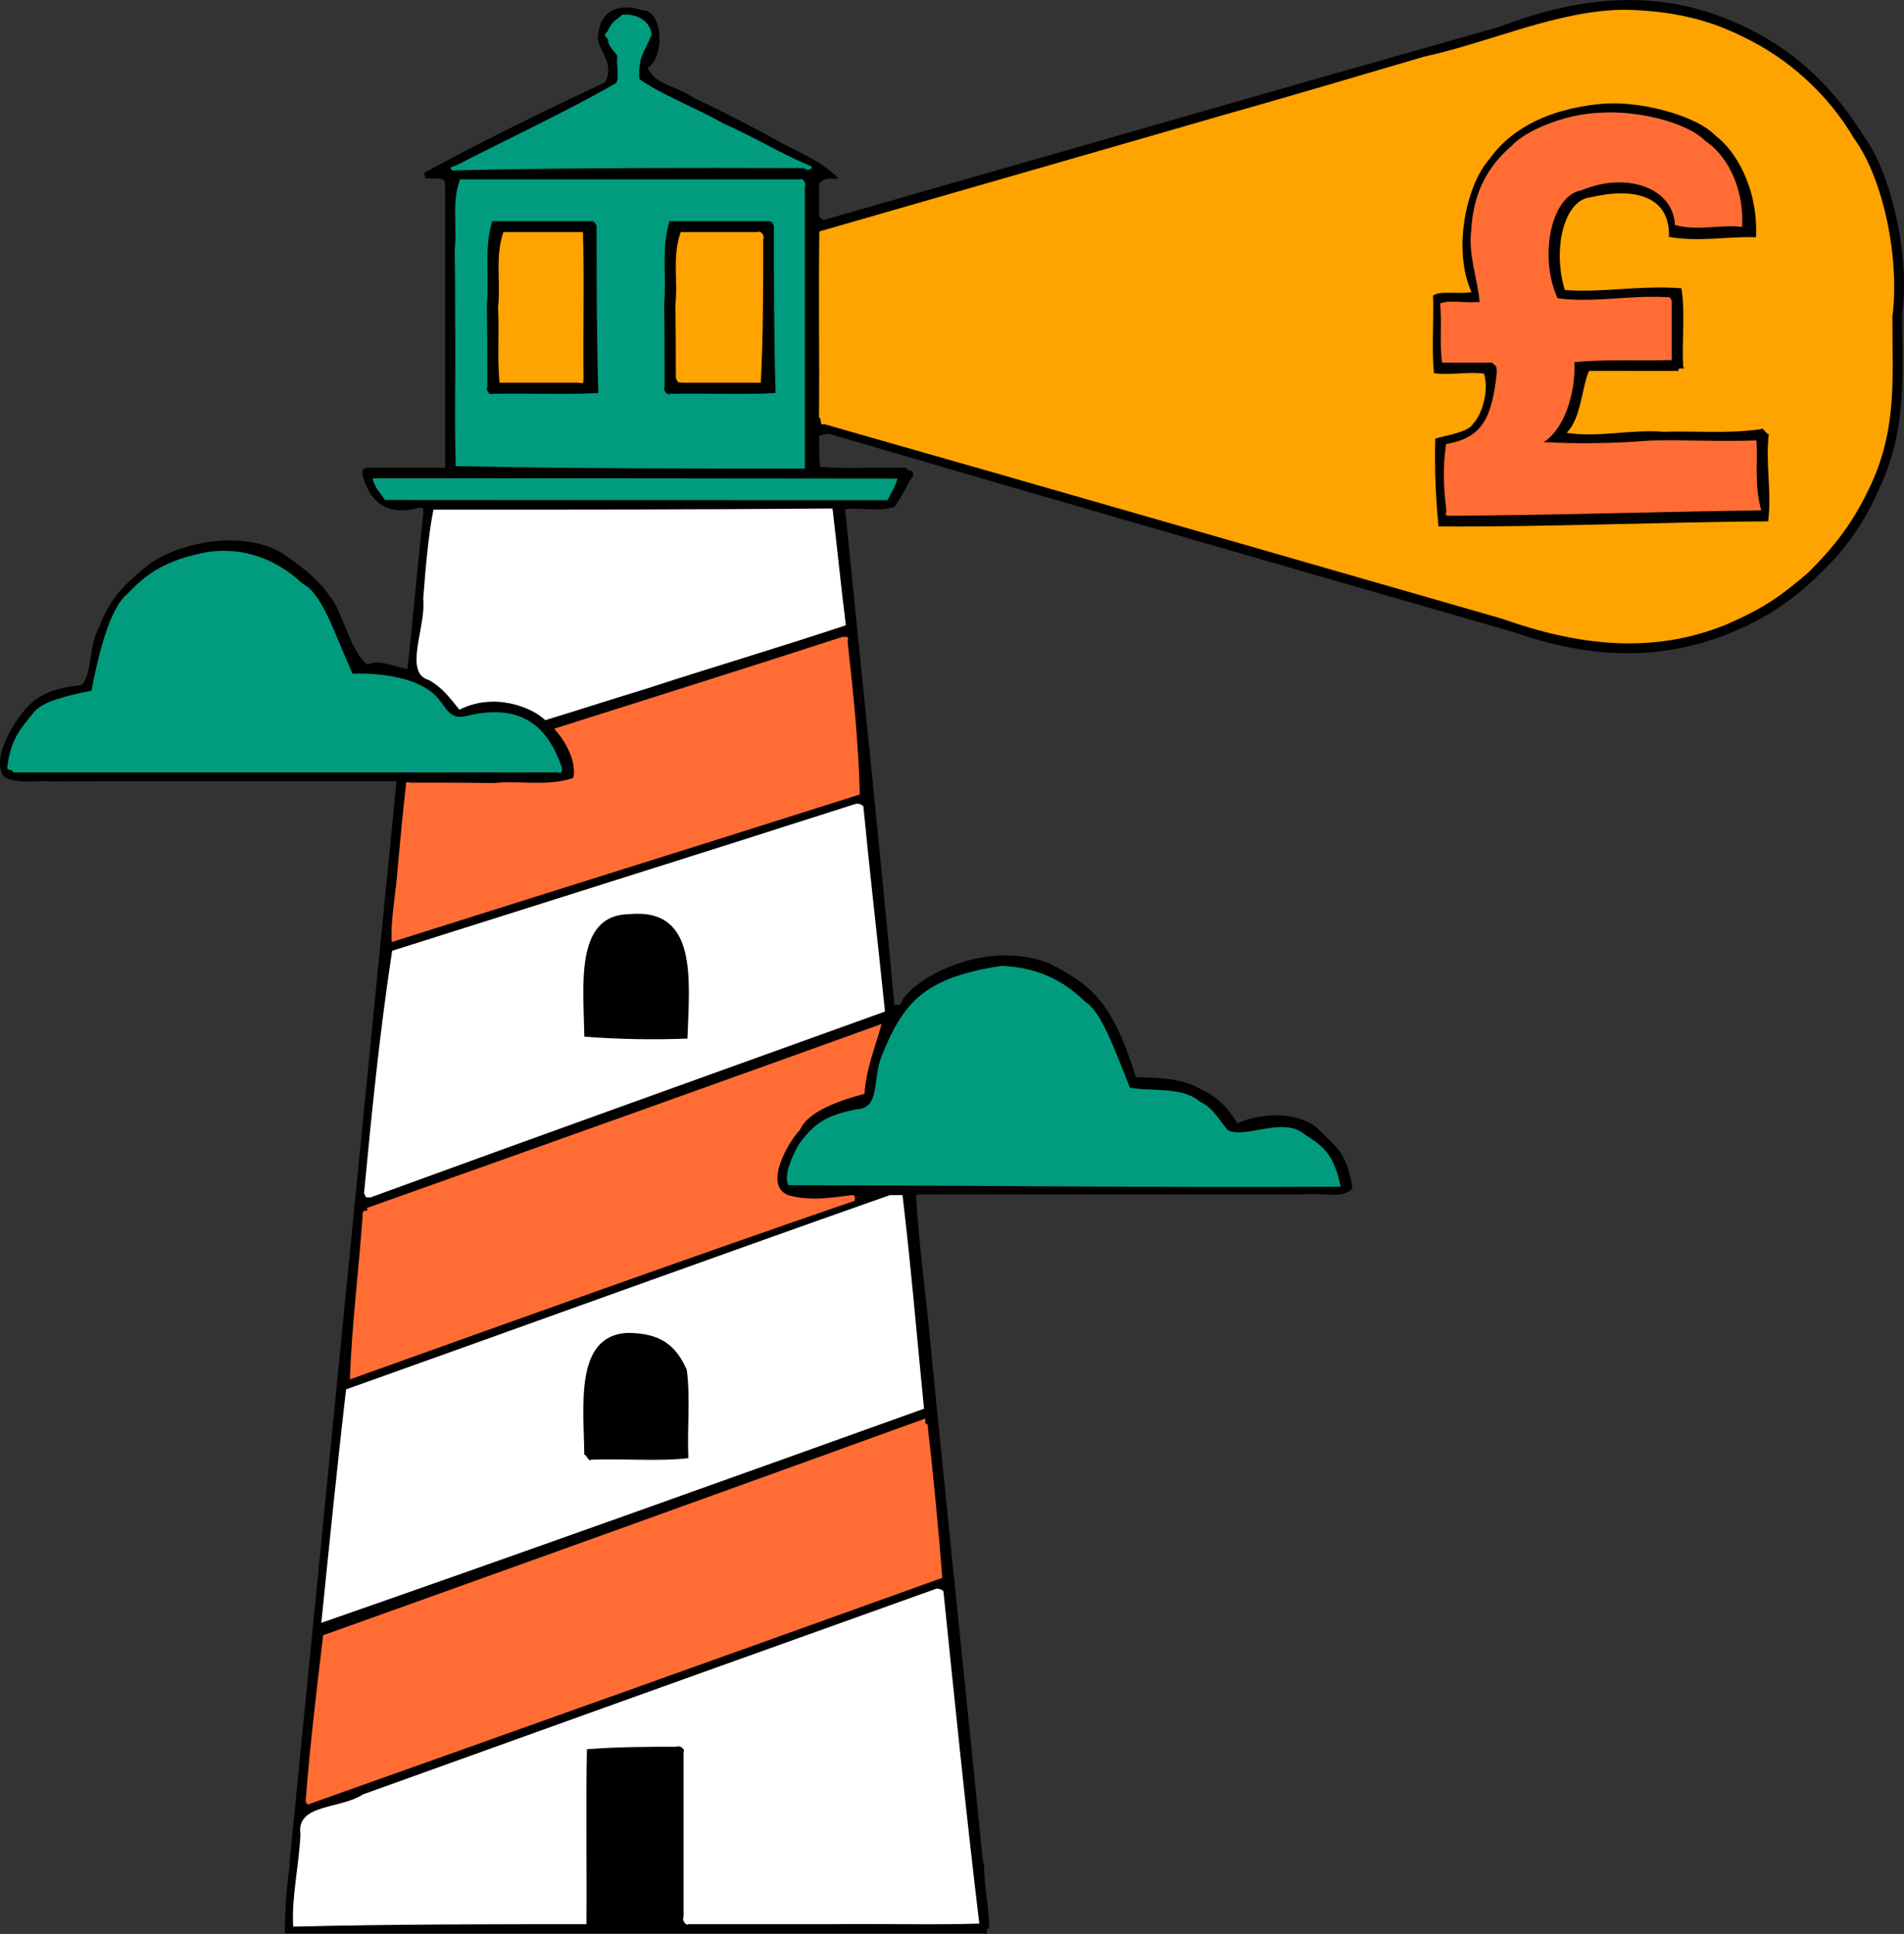 <?xml version="1.0" encoding="UTF-8"?><svg id="a" xmlns="http://www.w3.org/2000/svg" width="623.01" height="632.71" viewBox="0 0 623.01 632.71"><rect x="0" y="0" width="623.01" height="632.71" fill="#333333" stroke="none"/><path d="m321.58,608.66c-5.46-54.6-11.2-109.2-16.63-163.8-1.54-18.55-4.28-36.31-5.21-54.07h126.42c5.5-.87,13.38,1.85,16.36-2.13-1.79-12.45-6.61-14.33-11.47-19.56-6.16-5.3-17.91-5.29-26.19-1.6-3.24-5.42-6.96-8.86-11.86-11.11-7.05-4.06-15.03-3.65-21.32-4.02-7.58-23.99-13.86-29.86-28.56-37.29-20.63-7.74-42.78,4.25-47.88,12.07-.33,2.29-2.05,1.36-2.58,1.63-5.08-54.6-10.76-108.4-16.14-162.21,6.08-.49,11.11.88,16.14-.74,2.67-3.61,3.69-6.59,6.17-10.23.05-2.68-1.67-.83-2.2-2.55-9.8-.27-19.76.42-28.32-.29-.29-4.22-.29-7.13-.29-10.05.96-.56,2.07-.83,3.18-.8,75.23,22.02,149.66,43.47,224.09,64.89,25.43,8.9,50.06,9.99,74.7-1.38,9.43-4.25,18-10.2,25.28-17.54,8.8-8.21,14.92-17.17,20.01-28.83,8.94-19.53,7.08-37.82,7.1-56.1,2.68-19.31-3.54-46.27-12.67-58.63-9.23-14.82-21.14-26.75-37.06-34.68-27.57-14.07-54.85-11.29-82.13-.81-74.17,20.92-147.54,42.12-220.91,63.12-2.25-.81-1.33-1.6-1.59-2.4v-9.54c2.65-2.48,4.5-1.12,6.36-1.64-6.39-6.55-15.64-9.48-23.19-14.12-8.31-4.41-16.15-8.49-24.3-12.26-4.98-3.76-12.6-4.09-14.9-9.74,5.72-3.98,4.88-18.77-1.7-18.91-9.52-2.89-14.55,1.38-14.68,9.66,1.6,5.36,5.3,8.43,2.34,13.97-20.25,9.45-39.98,19.14-59.02,29.5-.3,2.62,1.42,1.69,1.95,1.95h3.18c2.25.8,1.32,1.59,1.59,2.38v92.24h-25.43c-2.25.13-1.32,1.85-1.59,2.38,1.99,7.25,6.54,13.98,18.79,10.62,1.74-.15.81,1.57,1.07,2.1-1.93,17.32-3.34,34.45-5.17,50.71-5.16-.83-9.13-3.31-13.11-1.4-5.68-4.41-8.33-17.89-12.13-22.17-3.73-5.44-8.48-9.17-13.43-12.7-13.26-10.39-37.7-5.07-47.15,3.05-6.65,5.59-11.47,10.01-15.08,19.58-3.62,6.64-2.08,15.27-5.76,18.95-11.1,1.05-15.76,4.4-19.33,9.05-2.47,2.98-10.34,14.68-6.11,20.82,4.22,2.74,10.87,1.13,15.6,1.62,8.03-.06,15.19-.06,22.34-.06h90.59c-11.68,118.22-23.29,235.63-34.93,353.06-.03.53-.03,1.06,0,1.59-1.07,7.37-1.61,14.81-1.62,22.26h228.86c1.72.93-.13-1.72,1.65-1.59-.08-6.89-1.76-13.78-1.68-20.67l-.44-1.59Z" fill-rule="evenodd"/><path d="m101.76,590c-.8.48-1.59.48-1.75-.8,1.37-17.76,3.49-35.52,5.73-54.21,65.43-23.39,130.85-46.94,196.28-70.63,1.72-.93-.13,1.72,1.48,1.59,1.89,16.7,3.53,33.4,4.82,50.27-68.49,24.62-137.34,49.21-206.56,73.78Zm160.01-220.32c-2.88,2.59-12.77,18.35-3.52,21.44,7.21,1.85,13.56.7,19.92-.04,2.25-.52,1.32,1.2,1.59,1.73-55.62,19.12-110.46,38.88-165.29,58.48.68-18.19,2.94-35.95,4.19-53.7-.35-2.52,2.3-.66,1.37-2.38,56.68-20.14,112.58-40.07,168.46-60.21-2.06,7.46-5.23,15.15-5.59,22.84-9.53,2.52-18.92,6.26-21.14,11.86Zm-133.58-61.48c-.5-7.44,1.48-16.41,2.01-25.13.8-8.22,1.48-16.43,2.55-25.44.26-.53-.66-2.25,1.59-1.59,8.74,0,17.48,0,27.08.15,8.4-.92,17.86,1.2,26.17-1.69,1.27-6.17-3.54-13.2-6.27-16.1,31.27-9.94,63.04-19.87,94.46-30.07.53.26,2.25-.66,1.56,1.59,1.88,16.7,3.59,33.4,4,50-50.59,16.07-101.18,31.85-153.16,48.28Z" fill="#ff6d34" fill-rule="evenodd"/><path d="m272.94,629.52h-47.68c-.53.66-2.25-1.06-1.59-2.39v-54.07c.66-.53-1.06-2.25-2.38-1.59-9.27,0-18.54,0-29.24.8-.4,18.82,0,37.64-.16,57.25-31.52,0-63.04,0-95.96.8-.55-9.82,1.88-19.62,2.38-30.25-1.43-9.97,12.9-8.08,20.47-13.02,62.51-22.48,125.02-44.91,187.54-67.27.87-.11,1.75.19,2.38.8,3.67,35.78,7.28,71.56,11.74,108.75-15.16.46-31.25,0-47.49.18Zm-159.72-174.96c59.33-21.14,118.67-42.69,178-63.58h4.09c2.76,23.06,4.68,46.12,7.04,69.9-65.43,23.45-130.85,46.93-197.21,70.05,2.56-25.18,5.09-50.36,8.09-76.36Zm5.92-64.38c2.5-26.24,5.1-52.48,9.18-79.13,50.59-16.03,101.18-31.87,151.78-48.09.88-.1,1.76.19,2.4.8,2.12,22,4.71,44,7.08,67.18-55.74,20.1-111.78,40.14-168.41,60.83-.8-.26-1.59.66-2.02-1.59h0Zm59.27-154.56c-4.18-4.15-16.58-9.25-28.09-3.43-2.84-3.52-5.49-7.22-10.01-9.71-8.43-2.41-.82-17.41-1.83-26.41.71-9.57,1.63-20.73,3.35-29.34,43.17,0,86.35,0,130.58-.37,1.36,11.45,2.71,24.86,4.36,38.2-21.1,7.05-42.91,13.45-65.02,20.68-10.59,3.22-21.19,6.66-33.34,10.37Z" fill="#fff" fill-rule="evenodd"/><path d="m125.95,163.58c-1.41-2.3-3.42-4-4.03-7.1,56.95,0,113.9,0,171.74.1-.66,2.52-1.92,4.44-3.28,7.06-54.57,0-109.13,0-164.43-.06Zm137.41-10.28c-37.88,0-75.76,0-114.24-.8-.47-15.37,0-30.75-.19-46.91,0-7.69,0-15.37-.16-23.85.92-7.69-1.1-15.37,1.75-23.06h111.25c.53-.66,2.25,1.06,1.59,2.38v92.24Zm-119.46,75.93c1.99,2.06,3.32,6.65,9.18,4.88,18.59-4.28,26.4,4.52,30.81,17-.26.53.66,2.25-1.59,1.59H4.31c-.53-1.72-2.25.13-1.87-2.22,1.21-9.16,4.81-12.66,8.63-17.45,2.91-3.64,10.84-5.42,18.84-7.07,2.22-11.19,5.74-26.68,11.64-31.51,5.95-6.33,12.24-11.33,26.77-13.93,14.23-1.86,24.75,4.75,30.75,10.5,6.37,3.07,10.36,16.29,16.31,29.4,12.06-.42,23.94,2.31,28.53,8.81Z" fill="#009c7d" fill-rule="evenodd"/><path d="m327.86,315.98c13.57.7,21.32,6.05,27.22,11.73,5.34,3.43,9.46,15.17,14.63,28.11,6.99,1.4,17.1-.47,22.94,4.61,4.03,1.8,6.02,5.64,9.12,9.36,5.99,2.85,18.26-4.74,25.25,1.44,6.13,3.81,9.52,6.6,11.66,17.01-60.13.4-120.26-.49-180.65-.47-2.1-3.21,2.13-11.37,3.51-13.65,4.11-5.36,7.5-9.22,19-11.22,7.56-.44,4.86-10.05,7.95-17.43,7.21-17.95,14.22-25.67,39.36-29.5Z" fill="#009c7d" fill-rule="evenodd"/><path d="m224.94,339.79c-11.25.43-22.51.22-33.73-.62-.26-16.55-3.26-39.87,14.65-40.09,22.64-2.16,19.71,21.56,19.08,40.71Zm-19.91,96.3c11.56-.09,16.25,4.45,19.69,12.03,1.22,9.28.09,18.55.52,28.94-10.33,1.14-20.66.08-31.79.48-.8.93-1.59-1.72-2.26-1.63-.18-15.96-3.2-38.71,13.83-39.82h0Z" fill-rule="evenodd"/><path d="m203.62,4.84c3.91-.45,8.92,1.37,9.65,6.43-2.08,5.35-4.53,6.99-4.06,14.6,7.34,5.2,18.43,9.35,27.64,14.6,10.21,4.49,17.72,9.33,27.97,13.67,2.12.53-.53,2.25-1.59.86-37.88-.11-75.76-.11-114.43.73-.26.66-2.91-1.06.1-1.42,17.14-8.8,36.33-17.79,52.54-27.02,1.42-1.5.13-5.7.55-8.93-1.49-2.48-1.6-1.52-3.13-4.78,1.19-.8-2.38-1.59-.15-3.18,1.59-3.49,2.33-3.32,4.9-5.57Z" fill="#009c7d" fill-rule="evenodd"/><path d="m219.06,128.82c-.53.66-2.25-1.06-1.59-2.38,0-8.75,0-17.49-.15-27.03.86-9.01-1-18.03,1.74-27.04h31.78c.79.26,1.59-.66,2.38,1.59,0,17.76,0,35.52.55,54.62-10.79.6-22.77.01-34.72.25Zm-58.01,0c-.53.66-2.25-1.06-1.59-2.39,0-8.75,0-17.49-.15-27.03.86-9.01-1-18.02,1.74-27.03h31.78c.79.26,1.59-.66,2.38,1.59,0,17.76,0,35.52.55,54.62-10.78.6-22.77.01-34.72.25Z" fill-rule="evenodd"/><path d="m619.21,103.75c-.1,18.02,1.9,36.05-7.27,55.33-5.7,12.2-11.74,19.71-20.2,28.19-8.17,6.94-13.57,11.36-27.32,17.23-24.1,9.67-48.21,6.69-73.11-2.13-73.64-21.11-147.27-42.46-221.71-63.63-1.46.66-.53-1.06-1.62-2.38.18-19.88-.19-39.76.11-60.64,43.52-12.56,87.41-25.11,131.83-37.98,21.72-6.09,43.44-12.58,65.96-19.18,21.98-4.78,43.97-15.29,65.95-15.38,12.45.34,24.9,2.12,37.91,8.57,15.47,7.26,28.38,19.02,37.05,33.74,9.38,12.88,14.94,39.06,12.41,58.27Zm-370.26,21.47h-25.43c-.79-.26-1.59.66-2.38-1.59,0-7.69,0-15.37-.16-23.85.91-7.95-1.08-15.9,1.74-23.85h25.43c.53-.66,2.25,1.06,1.59,2.39,0,15.64,0,31.27-.79,46.91Zm-58.01-1.59c-.26.53.66,2.25-1.59,1.59h-25.9c-.8-7.95-.03-15.9-.48-24.65.9-8.22-1.05-16.43,1.74-24.65h26.04c.47,15.64,0,31.28.19,47.71Z" fill="#ffa300" fill-rule="evenodd"/><path d="m523.24,34.07c11.97-1.45,31.54,3.35,38.19,10.41,6.17,4.56,13.92,16.76,13.15,33.15-9.27-.38-18.54,1.63-28.47-.13.42-13.14-10.97-16.39-25.49-12.97-9.02.74-12.64,17.19-8.59,30.36,11.89.96,24.89-1.63,38.15-.57,1.31,8.22.11,16.43.56,25.44.93,1.72-1.72-.13-1.59,1.59-9.27,0-18.54,0-29.17-.02-2.31,4.69-2.56,15.67-7.38,20.27,10.33,1.66,20.66-1.2,31.79-.33,10.33-.34,20.66.7,31.79-.84.79-.93,1.59,1.72,2.6,1.59-1.17,9.28.98,18.55-.21,28.54-35.76.24-71.52,1.88-107.86,1.67-.97-9.54-1.33-19.13-1.08-28.71,3.27-1.09,10.8-1.98,12.45-4.97,2.81-2.81,5.24-10.9,3.5-16.3-5.03-.74-10.07.53-16.37-.12-.78-8.21-.03-16.43-.3-25.42,2.29-1.69,7.58-.37,12.58-1.12-6.26-13.92-1.71-35.07,5.91-43.62,5.91-8.25,16.59-15.86,35.84-17.92Z" fill-rule="evenodd"/><path d="m524.17,36.85c10.91-.72,27.69,2.92,33.83,9.27,5.97,3.82,12.77,13.83,12.04,28.11-7.15-.86-14.3,1.45-21.99-.62-.49-12.08-15.76-17.59-30.59-11.34-9.84,1.6-14.07,21.53-7.81,35.29,11.39,1.6,22.78-.95,34.96-.38.53.26,2.25-.66,2.38,1.59v19.03c-10.33.3-20.66-.33-31.79.66.34,11-3.66,22.11-10.08,26.19,11.57.59,23.17.42,34.72-.51,11.39-.3,22.78.39,34.89-.05.49,7.16-.79,14.31,1.57,22.88-33.41.44-67.28,1.58-101.62,1.77-.53-.26-2.25.66-1.39-1.59-.89-7.16-1.32-14.31-.1-21.88,12.25-2.05,14.99-9.1,16.59-23.44-.26-.8.66-1.59-1.59-3.18h-16.29c-.96-6.1-.04-12.19-.67-19.36,2.74-1.24,7.86-.09,12.91-.51-.68-7.69-3.75-15.37-2.74-23.43.78-14.41,7.01-22.24,13.35-27.76,4.18-4.59,16.88-10.42,29.43-10.74Z" fill="#ff6d34" fill-rule="evenodd"/></svg>